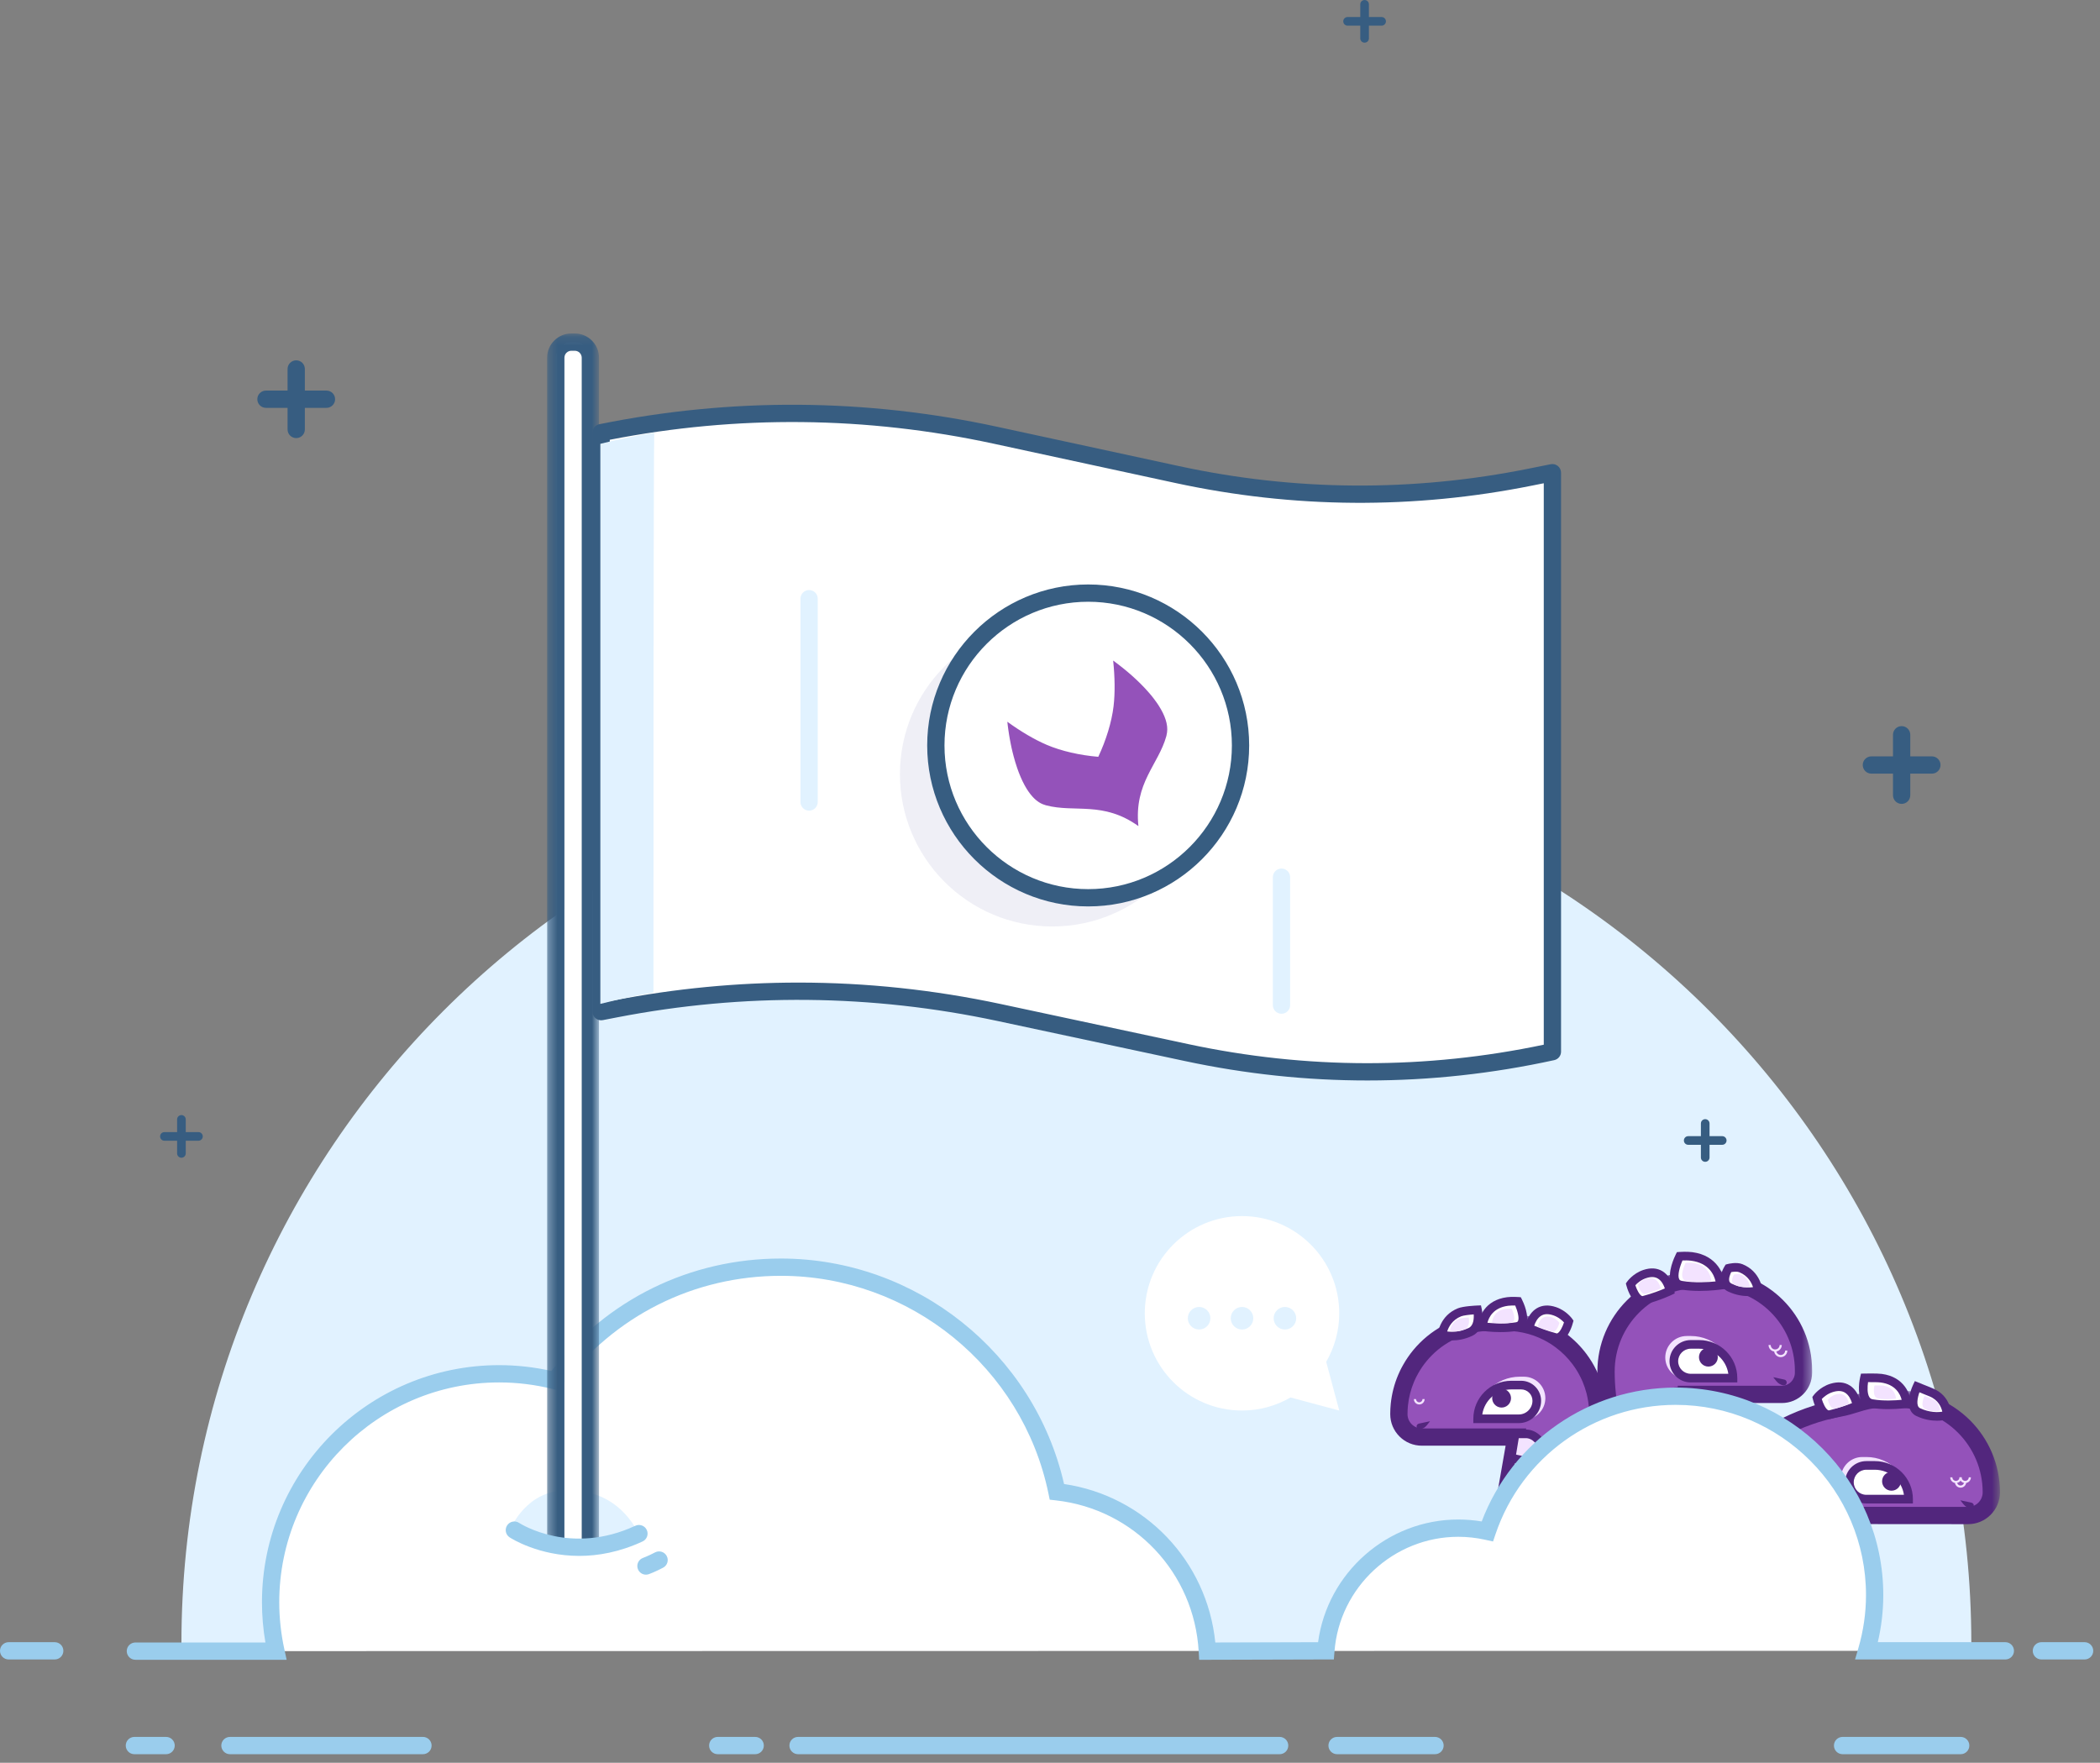 <?xml version="1.0" encoding="UTF-8"?>
<svg width="243px" height="204px" viewBox="0 0 243 204" version="1.1" xmlns="http://www.w3.org/2000/svg" xmlns:xlink="http://www.w3.org/1999/xlink">
    <rect x="0" y="0" width="243" height="204" fill="#808080" stroke="none"/>
    <!-- Generator: Sketch 47.1 (45422) - http://www.bohemiancoding.com/sketch -->
    <title>Locale</title>
    <desc>Created with Sketch.</desc>
    <defs>
        <path d="M53.484,33.092 C47.922,32.934 41.675,32.516 41.12,31.619 C38.566,33.565 14.134,39.329 14.178,36.179 C14.223,33.028 3.312,17.895 3.312,17.895 L0.057,5.319 L1.58,0.538 L53.484,0.538 L53.484,33.092 L53.484,33.092 Z" id="path-1"></path>
        <path d="M1.899,0.538 L0.057,6.319 L3.312,18.895 C3.312,18.895 14.223,34.028 14.178,37.179 C14.134,40.329 38.566,34.565 41.12,32.619 C41.71,33.571 48.716,33.984 54.505,34.118 L54.505,0.538 L1.899,0.538 L1.899,0.538 Z" id="path-3"></path>
        <path d="M39.424,16.654 C33.051,21.995 26.748,24.082 24.149,24.148 C19.898,24.255 4.992,24.027 4.12,22.619 C3.632,22.991 2.343,23.503 0.579,24.065 L0.579,0.446 L39.424,0.446 L39.424,16.654 L39.424,16.654 Z" id="path-5"></path>
        <path d="M0.582,25.373 C2.854,24.692 4.544,24.058 5.12,23.619 C5.992,25.027 20.898,25.255 25.149,25.148 C27.884,25.079 34.72,22.772 41.424,16.789 L41.424,0.445 L0.582,0.445 L0.582,25.373 L0.582,25.373 Z" id="path-7"></path>
        <path d="M11.537,12.139 C7.854,12.072 3.45,11.893 0.479,11.527 L0.479,0.621 L11.537,0.621 L11.537,12.139 L11.537,12.139 Z" id="path-9"></path>
        <path d="M13.545,12.155 C9.482,12.102 4.2,11.908 0.979,11.461 L0.979,0.121 L13.545,0.121 L13.545,12.155 L13.545,12.155 Z" id="path-11"></path>
        <path d="M24.687,38.122 C18.863,37.992 11.716,37.581 11.12,36.619 C10.072,37.418 5.339,38.859 0.125,40.064 L0.125,0.602 L24.687,0.602 L24.687,38.122 L24.687,38.122 Z" id="path-13"></path>
        <path d="M26.686,39.142 C20.715,39.038 12.75,38.637 12.12,37.619 C11.012,38.463 5.79,40.025 0.233,41.267 L0.233,0.602 L26.686,0.602 L26.686,39.142 L26.686,39.142 Z" id="path-15"></path>
        <path d="M34.285,25.054 C29.059,24.872 23.636,24.452 23.12,23.619 C21.243,25.049 7.554,28.54 0.442,29.042 L0.442,0.509 L34.285,0.509 L34.285,25.054 L34.285,25.054 Z" id="path-17"></path>
        <path d="M0.958,29.072 C7.911,28.704 22.2,25.082 24.12,23.619 C24.652,24.478 30.41,24.898 35.784,25.07 L35.784,0.008 L0.958,0.008 L0.958,29.072 L0.958,29.072 Z" id="path-19"></path>
        <path d="M4.315,139.137 C2.867,139.283 1.468,139.191 0.311,139.03 L0.311,0.112 L4.315,0.112 L4.315,139.137 L4.315,139.137 Z" id="path-21"></path>
        <path d="M0.31,139.864 C1.829,140.155 4.068,140.402 6.314,139.997 L6.314,0.112 L0.31,0.112 L0.31,139.864 L0.31,139.864 Z" id="path-23"></path>
    </defs>
    <g id="Page-1" stroke="none" stroke-width="1" fill="none" fill-rule="evenodd">
        <g id="Artboard" transform="translate(-6, -25)">
            <g id="Locale">
                <g id="Page-1" transform="translate(6, 24)">
                    <g id="Group-33" transform="translate(0, 87.476)">
                        <path d="M20.994,103.716 C20.994,46.523 67.358,0.158 124.552,0.158 C181.745,0.158 228.11,46.523 228.11,103.716 L20.994,103.716 Z" id="Fill-1" fill="#E1F2FF"></path>
                        <path d="M26.609,115.528 L48.942,115.528" id="Fill-3" fill="#FFFFFF"></path>
                        <path d="M48.942,116.528 L26.609,116.528 C26.056,116.528 25.609,116.081 25.609,115.528 C25.609,114.975 26.056,114.528 26.609,114.528 L48.942,114.528 C49.495,114.528 49.942,114.975 49.942,115.528 C49.942,116.081 49.495,116.528 48.942,116.528" id="Fill-5" fill="#9ACDED"></path>
                        <path d="M241.219,105.565 L236.219,105.565 C235.666,105.565 235.219,105.118 235.219,104.565 C235.219,104.012 235.666,103.565 236.219,103.565 L241.219,103.565 C241.772,103.565 242.219,104.012 242.219,104.565 C242.219,105.118 241.772,105.565 241.219,105.565" id="Fill-7" fill="#9ACDED"></path>
                        <path d="M1,104.565 L6.333,104.565" id="Fill-9" fill="#FFFFFF"></path>
                        <path d="M6.333,105.565 L1,105.565 C0.447,105.565 0,105.118 0,104.565 C0,104.012 0.447,103.565 1,103.565 L6.333,103.565 C6.886,103.565 7.333,104.012 7.333,104.565 C7.333,105.118 6.886,105.565 6.333,105.565" id="Fill-11" fill="#9ACDED"></path>
                        <path d="M92.347,115.528 L148.074,115.528" id="Fill-13" fill="#FFFFFF"></path>
                        <path d="M148.073,116.528 L92.346,116.528 C91.794,116.528 91.346,116.081 91.346,115.528 C91.346,114.975 91.794,114.528 92.346,114.528 L148.073,114.528 C148.626,114.528 149.073,114.975 149.073,115.528 C149.073,116.081 148.626,116.528 148.073,116.528" id="Fill-15" fill="#9ACDED"></path>
                        <path d="M154.719,115.528 L166.052,115.528" id="Fill-17" fill="#FFFFFF"></path>
                        <path d="M166.052,116.528 L154.719,116.528 C154.166,116.528 153.719,116.081 153.719,115.528 C153.719,114.975 154.166,114.528 154.719,114.528 L166.052,114.528 C166.605,114.528 167.052,114.975 167.052,115.528 C167.052,116.081 166.605,116.528 166.052,116.528" id="Fill-19" fill="#9ACDED"></path>
                        <path d="M87.386,115.528 L83.052,115.528" id="Fill-21" fill="#FFFFFF"></path>
                        <path d="M87.386,116.528 L83.052,116.528 C82.499,116.528 82.052,116.081 82.052,115.528 C82.052,114.975 82.499,114.528 83.052,114.528 L87.386,114.528 C87.939,114.528 88.386,114.975 88.386,115.528 C88.386,116.081 87.939,116.528 87.386,116.528" id="Fill-23" fill="#9ACDED"></path>
                        <path d="M15.552,115.528 L19.219,115.528" id="Fill-25" fill="#FFFFFF"></path>
                        <path d="M19.219,116.528 L15.552,116.528 C14.999,116.528 14.552,116.081 14.552,115.528 C14.552,114.975 14.999,114.528 15.552,114.528 L19.219,114.528 C19.772,114.528 20.219,114.975 20.219,115.528 C20.219,116.081 19.772,116.528 19.219,116.528" id="Fill-27" fill="#9ACDED"></path>
                        <path d="M213.213,115.528 L226.88,115.528" id="Fill-29" fill="#FFFFFF"></path>
                        <path d="M226.88,116.528 L213.213,116.528 C212.66,116.528 212.213,116.081 212.213,115.528 C212.213,114.975 212.66,114.528 213.213,114.528 L226.88,114.528 C227.433,114.528 227.88,114.975 227.88,115.528 C227.88,116.081 227.433,116.528 226.88,116.528" id="Fill-31" fill="#9ACDED"></path>
                    </g>
                    <g id="Group-232" transform="translate(154, 145.476)">
                        <g id="Group-36" transform="translate(0, 8)">
                            <mask id="mask-2" fill="white">
                                <use xlink:href="#path-1"></use>
                            </mask>
                            <g id="Clip-35"></g>
                            <path d="M49.495,46.945 C45.115,46.855 41.011,43.84 32.074,43.427 C31.945,42.843 31.788,42.316 31.589,41.883 C29.972,38.382 27.689,28.29 29.155,21.661 L30.315,16.416 C30.695,14.694 30.888,12.937 30.888,11.174 C30.888,10.44 30.813,9.723 30.671,9.031 C30.636,8.858 30.597,8.686 30.553,8.516 C30.422,8.007 30.254,7.511 30.052,7.034 C29.984,6.876 29.913,6.718 29.839,6.563 C29.689,6.253 29.525,5.952 29.348,5.659 C29.17,5.367 28.978,5.084 28.774,4.81 C28.162,3.991 27.433,3.263 26.615,2.651 C26.342,2.447 26.058,2.256 25.766,2.078 C24.158,1.1 22.27,0.538 20.251,0.538 L18.507,0.538 C15.569,0.538 12.91,1.728 10.985,3.653 C10.745,3.894 10.516,4.146 10.299,4.409 C9.905,4.886 9.555,5.4 9.247,5.942 C9.132,6.145 9.02,6.351 8.919,6.563 C8.845,6.718 8.773,6.876 8.706,7.034 C8.504,7.511 8.336,8.007 8.205,8.516 C8.074,9.026 7.979,9.55 7.925,10.087 C7.889,10.445 7.87,10.807 7.87,11.174 C7.87,11.907 8.167,12.57 8.646,13.049 C9.127,13.529 9.789,13.826 10.521,13.826 L21.412,13.826 L19.764,23.278 C17.829,32.988 18.41,39.482 19.909,43.81 C20.243,44.776 22.145,48.196 22.145,48.196 C16.699,56.789 8.349,60.545 -0.58,61.634 C-8.171,62.561 -24.559,55.639 -16.109,47.632 C-7.66,39.624 -17.87,44.602 -19.373,45.616 C-20.876,46.63 -29.566,54.138 -20.135,65.155 C-16.147,69.813 -11.629,74.049 -0.76,77.296 C0.983,77.816 10.495,78.507 15.615,79.977 C30.861,84.353 43.256,79.595 50.201,69.531 C57.118,59.508 51.224,46.98 49.495,46.945" id="Fill-34" fill="#9452BA" mask="url(#mask-2)"></path>
                        </g>
                        <g id="Group-39" transform="translate(0, 7)">
                            <mask id="mask-4" fill="white">
                                <use xlink:href="#path-3"></use>
                            </mask>
                            <g id="Clip-38"></g>
                            <path d="M-14.372,45.37 C-15.779,45.831 -18.023,46.911 -18.814,47.445 C-19.902,48.178 -22.841,50.948 -23.377,54.902 C-23.837,58.298 -22.492,61.865 -19.375,65.505 C-15.625,69.885 -11.358,74.086 -0.474,77.338 C0.103,77.509 1.99,77.746 3.989,77.997 C7.632,78.453 12.624,79.079 15.891,80.016 C29.97,84.056 42.179,80.394 49.377,69.963 C53.314,64.258 52.665,58.021 51.926,54.81 C51.142,51.397 49.811,49.317 49.33,48.941 C47.388,48.876 45.537,48.298 43.401,47.633 C40.574,46.754 37.055,45.658 32.028,45.426 L31.262,45.391 L31.097,44.643 C30.975,44.089 30.835,43.637 30.68,43.301 C29.002,39.667 26.663,29.299 28.178,22.445 L29.338,17.2 C29.703,15.549 29.887,13.859 29.887,12.174 C29.887,11.518 29.821,10.865 29.691,10.233 C29.659,10.075 29.624,9.92 29.585,9.766 C29.466,9.309 29.314,8.858 29.13,8.423 C29.07,8.281 29.004,8.136 28.936,7.995 C28.802,7.715 28.653,7.443 28.493,7.177 C28.332,6.914 28.158,6.657 27.972,6.409 C27.419,5.668 26.76,5.008 26.016,4.452 C25.768,4.267 25.511,4.093 25.247,3.932 C23.746,3.02 22.018,2.538 20.251,2.538 L18.506,2.538 C15.932,2.538 13.512,3.54 11.692,5.36 C11.475,5.578 11.266,5.806 11.07,6.046 C10.719,6.47 10.399,6.938 10.117,7.435 C10.012,7.619 9.912,7.804 9.82,7.996 C9.752,8.136 9.687,8.281 9.626,8.425 C9.443,8.858 9.291,9.309 9.173,9.765 C9.053,10.232 8.968,10.711 8.919,11.188 C8.886,11.512 8.87,11.841 8.87,12.174 C8.87,12.616 9.042,13.031 9.353,13.342 C9.666,13.654 10.081,13.826 10.521,13.826 L22.601,13.826 L20.749,24.45 C19.091,32.768 19.128,39.501 20.854,44.483 C21.076,45.127 22.3,47.417 23.019,48.71 L23.308,49.229 L22.99,49.731 C17.961,57.667 10.071,62.341 -0.459,63.627 C-5.947,64.298 -16.379,60.981 -18.897,55.633 C-19.749,53.824 -20.077,51.013 -16.797,47.906 C-15.53,46.704 -14.796,45.898 -14.372,45.37 L-14.372,45.37 Z M26.51,83.582 C22.932,83.582 19.184,83.042 15.338,81.938 C12.221,81.044 7.319,80.429 3.74,79.981 C1.388,79.686 -0.31,79.473 -1.046,79.254 C-12.442,75.849 -17.1,71.237 -20.895,66.805 C-24.397,62.714 -25.9,58.619 -25.359,54.633 C-24.748,50.118 -21.542,46.873 -19.933,45.787 C-19.871,45.746 -13.579,41.839 -12.09,43.694 C-11.237,44.758 -12.078,46.187 -15.422,49.357 C-17.385,51.218 -17.93,52.992 -17.087,54.782 C-15.13,58.939 -5.903,62.272 -0.702,61.642 C8.982,60.46 16.274,56.259 20.98,49.155 C20.415,48.122 19.245,45.948 18.963,45.137 C17.121,39.815 17.059,32.731 18.783,24.083 L20.222,15.826 L10.521,15.826 C9.546,15.826 8.63,15.446 7.94,14.757 C7.25,14.067 6.87,13.15 6.87,12.174 C6.87,11.773 6.89,11.378 6.929,10.986 C6.988,10.409 7.091,9.831 7.236,9.267 C7.377,8.715 7.562,8.17 7.785,7.644 C7.859,7.47 7.936,7.3 8.016,7.131 C8.128,6.898 8.251,6.672 8.377,6.449 C8.716,5.85 9.103,5.287 9.527,4.773 C9.764,4.486 10.014,4.211 10.276,3.947 C12.475,1.748 15.398,0.538 18.506,0.538 L20.251,0.538 C22.384,0.538 24.471,1.121 26.286,2.223 C26.605,2.418 26.915,2.627 27.213,2.849 C28.112,3.522 28.906,4.317 29.575,5.212 C29.798,5.51 30.007,5.82 30.202,6.139 C30.397,6.461 30.576,6.79 30.74,7.13 C30.821,7.3 30.898,7.47 30.971,7.642 C31.195,8.17 31.379,8.715 31.521,9.267 C31.569,9.453 31.612,9.641 31.65,9.832 C31.807,10.594 31.887,11.383 31.887,12.174 C31.887,14.004 31.687,15.839 31.292,17.631 L30.131,22.877 C28.732,29.206 30.96,39.136 32.497,42.465 C32.631,42.758 32.752,43.09 32.863,43.469 C37.751,43.78 41.199,44.853 43.996,45.724 C46.124,46.386 47.804,46.91 49.515,46.945 C49.842,46.952 50.839,46.972 52.211,49.649 C54.365,53.856 56.539,63.108 51.024,71.099 C45.404,79.243 36.647,83.582 26.51,83.582 L26.51,83.582 Z" id="Fill-37" fill="#52267D" mask="url(#mask-4)"></path>
                        </g>
                        <g id="Group-42" transform="translate(37, 17)">
                            <mask id="mask-6" fill="white">
                                <use xlink:href="#path-5"></use>
                            </mask>
                            <g id="Clip-41"></g>
                            <path d="M3.036,23.475 C2.686,12.215 11.623,3.366 21.779,1.496 C23.888,1.108 24.574,0.446 26.881,0.446 L28.647,0.446 C34.599,0.446 39.424,5.271 39.424,11.222 C39.424,12.705 38.221,13.909 36.737,13.909 C36.737,13.909 18.618,13.904 18.533,13.895 C18.532,13.896 17.057,13.897 17.056,13.897 C17.058,13.899 18.535,13.9 18.537,13.902 C14.53,15.602 12.036,20.723 11.597,23.475 C10.971,27.393 11.429,30.625 12.765,33.24 C13.656,34.981 13.757,37.079 13.62,38.777 C13.62,38.777 13.577,38.792 13.516,38.813 C13.454,39.721 13.307,40.754 13.036,41.933 C11.33,40.744 8.677,38.954 8.191,38.699 C7.144,38.146 4.781,36.888 3.723,36.282 C-3.035,32.407 3.234,29.879 3.036,23.475" id="Fill-40" fill="#9452BA" mask="url(#mask-6)"></path>
                        </g>
                        <g id="Group-45" transform="translate(36, 16)">
                            <mask id="mask-8" fill="white">
                                <use xlink:href="#path-7"></use>
                            </mask>
                            <g id="Clip-44"></g>
                            <path d="M27.881,2.445 C26.607,2.445 25.915,2.663 25.038,2.938 C24.47,3.117 23.824,3.319 22.96,3.478 C14.007,5.127 4.682,13.035 5.036,24.443 C5.117,27.083 4.2,29.113 3.464,30.744 C2.281,33.363 1.792,34.447 5.221,36.414 C6.219,36.985 8.48,38.191 9.658,38.813 C10.11,39.052 11.882,40.239 13.347,41.242 C13.429,40.724 13.486,40.223 13.519,39.744 L13.565,39.079 L13.661,39.047 C13.707,37.722 13.576,36.065 12.875,34.694 C11.397,31.803 10.971,28.312 11.61,24.316 C12.011,21.803 13.899,17.744 16.911,15.335 L14.756,13.898 L18.056,13.896 C18.063,13.896 18.686,13.896 19.118,13.895 L19.163,13.85 L19.636,13.899 C19.921,13.901 31.609,13.906 37.737,13.908 C38.667,13.908 39.424,13.151 39.424,12.221 C39.424,6.831 35.038,2.445 29.648,2.445 L27.881,2.445 Z M14.68,44.6 L13.464,43.753 C11.544,42.414 9.109,40.785 8.725,40.583 C8.397,40.409 5.484,38.87 4.227,38.148 C-0.778,35.279 0.451,32.555 1.642,29.921 C2.327,28.403 3.104,26.682 3.036,24.506 C2.648,11.981 12.825,3.311 22.599,1.511 C23.342,1.375 23.9,1.199 24.439,1.03 C25.396,0.729 26.3,0.445 27.881,0.445 L29.648,0.445 C36.141,0.445 41.424,5.728 41.424,12.221 C41.424,14.255 39.771,15.908 37.737,15.908 C24.097,15.904 20.659,15.899 19.763,15.894 C16.12,17.554 13.944,22.378 13.584,24.632 C13.015,28.199 13.375,31.278 14.656,33.784 C15.487,35.409 15.811,37.452 15.617,39.856 L15.566,40.496 L15.457,40.536 C15.368,41.37 15.219,42.249 15.011,43.156 L14.68,44.6 Z" id="Fill-43" fill="#52267D" mask="url(#mask-8)"></path>
                        </g>
                        <g id="Group-48" transform="translate(44, 29)">
                            <mask id="mask-10" fill="white">
                                <use xlink:href="#path-9"></use>
                            </mask>
                            <g id="Clip-47"></g>
                            <path d="M1.807,24.484 C1.896,22.746 2.161,21.853 1.966,21.145 C0.844,17.072 0.479,15.786 0.479,11.474 C0.479,7.189 2.961,2.954 6.626,0.701 C6.828,0.577 9.466,0.391 11.537,1.901 C7.531,3.601 5.036,8.722 4.597,11.474 C3.971,15.392 4.43,18.625 5.766,21.239 C6.657,22.98 6.758,25.078 6.62,26.776 C6.62,26.776 1.704,28.622 1.807,24.484" id="Fill-46" fill="#F3E3FF" mask="url(#mask-10)"></path>
                        </g>
                        <g id="Group-51" transform="translate(43, 29)">
                            <mask id="mask-12" fill="white">
                                <use xlink:href="#path-11"></use>
                            </mask>
                            <g id="Clip-50"></g>
                            <path d="M3.307,24.504 C3.286,25.377 3.515,25.991 3.988,26.327 C4.823,26.924 6.346,26.647 7.145,26.407 C7.23,24.975 7.133,23.056 6.321,21.467 C4.892,18.671 4.483,15.282 5.103,11.396 C5.546,8.624 7.855,3.906 11.507,1.853 C9.816,0.983 8.025,1.101 7.813,1.163 C4.298,3.334 1.979,7.396 1.979,11.475 C1.979,15.68 2.313,16.891 3.417,20.902 L3.449,21.013 C3.595,21.544 3.533,22.108 3.447,22.888 C3.398,23.331 3.34,23.858 3.307,24.504 M5.389,27.685 C4.702,27.685 3.984,27.552 3.409,27.144 C2.648,26.602 2.277,25.703 2.307,24.472 L2.308,24.459 C2.342,23.787 2.402,23.239 2.453,22.778 C2.53,22.084 2.579,21.625 2.484,21.278 L2.453,21.168 C1.351,17.163 0.979,15.815 0.979,11.475 C0.979,7.056 3.486,2.66 7.365,0.275 C7.805,0.005 10.663,-0.082 12.832,1.497 L13.545,2.017 L12.733,2.361 C9.112,3.899 6.548,8.688 6.091,11.554 C5.504,15.227 5.881,18.408 7.211,21.012 C8.195,22.935 8.247,25.23 8.119,26.817 L8.093,27.133 L7.796,27.244 C7.724,27.272 6.603,27.685 5.389,27.685" id="Fill-49" fill="#52267D" mask="url(#mask-12)"></path>
                        </g>
                        <path d="M71.303,19.276 C71.303,19.276 71.307,17.394 69.437,16.646 C68.866,16.418 67.824,15.994 67.824,15.994 C67.824,15.994 66.71,18.349 67.972,18.943 C69.788,19.798 71.303,19.276 71.303,19.276" id="Fill-52" fill="#FFFFFF"></path>
                        <path d="M68.103,16.646 C67.888,17.27 67.671,18.25 68.184,18.491 C69.281,19.006 70.243,18.97 70.752,18.89 C70.645,18.389 70.309,17.535 69.251,17.11 L68.103,16.646 Z M70.129,19.934 C69.483,19.934 68.653,19.817 67.758,19.395 C67.392,19.224 67.126,18.927 66.987,18.54 C66.602,17.465 67.291,15.95 67.373,15.78 L67.575,15.352 L69.623,16.183 C71.782,17.046 71.802,19.186 71.802,19.277 L71.802,19.633 L71.466,19.75 C71.427,19.762 70.912,19.934 70.129,19.934 L70.129,19.934 Z" id="Fill-54" fill="#52267D"></path>
                        <path d="M66.621,17.953 C66.621,17.953 66.567,15.389 63.683,15.015 C63.144,14.945 61.741,14.978 61.741,14.978 C61.741,14.978 61.093,17.692 62.614,17.953 C64.484,18.273 66.621,17.953 66.621,17.953" id="Fill-56" fill="#FFFFFF"></path>
                        <path d="M62.159,15.472 C62.085,15.995 62.046,16.801 62.32,17.216 C62.412,17.356 62.529,17.432 62.698,17.46 C63.945,17.674 65.33,17.588 66.05,17.517 C65.888,16.87 65.356,15.736 63.618,15.511 C63.313,15.472 62.641,15.468 62.159,15.472 M64.49,18.596 C63.871,18.596 63.187,18.559 62.53,18.447 C62.09,18.37 61.728,18.136 61.485,17.766 C60.826,16.768 61.209,15.055 61.255,14.863 L61.345,14.488 L61.729,14.479 C61.788,14.477 63.178,14.445 63.746,14.519 C66.366,14.859 67.099,16.908 67.121,17.943 L67.13,18.383 L66.695,18.448 C66.636,18.456 65.683,18.596 64.49,18.596" id="Fill-58" fill="#52267D"></path>
                        <path d="M60.885,18.198 C60.885,18.198 60.505,15.354 57.95,16.136 C56.859,16.469 56.253,17.3 56.253,17.3 C56.253,17.3 56.761,19.465 57.778,19.221 C59.552,18.797 60.885,18.198 60.885,18.198" id="Fill-60" fill="#FFFFFF"></path>
                        <path d="M56.805,17.426 C56.954,17.916 57.229,18.53 57.515,18.705 C57.578,18.742 57.617,18.743 57.661,18.736 C58.822,18.458 59.796,18.101 60.303,17.899 C60.195,17.533 59.963,16.989 59.511,16.7 C59.142,16.465 58.679,16.437 58.097,16.615 C57.468,16.807 57.022,17.2 56.805,17.426 M57.62,19.74 C57.403,19.74 57.189,19.679 56.99,19.556 C56.17,19.05 55.805,17.58 55.767,17.414 L55.714,17.191 L55.849,17.005 C55.878,16.966 56.568,16.036 57.805,15.658 C58.675,15.394 59.432,15.463 60.054,15.861 C61.16,16.571 61.372,18.069 61.38,18.132 L61.43,18.502 L61.09,18.655 C61.034,18.68 59.694,19.278 57.894,19.708 C57.803,19.73 57.711,19.74 57.62,19.74" id="Fill-62" fill="#52267D"></path>
                        <path d="M53.466,32.004 C53.466,32.004 47.511,28.767 48.644,23.318 C47.853,23.97 45.738,25.956 44.972,26.973 C44.972,28.039 44.777,32.275 50.625,35.111 C51.654,34.045 52.52,32.714 53.466,32.004" id="Fill-64" fill="#FFFFFF"></path>
                        <path d="M45.471,27.145 C45.467,28.413 45.543,31.939 50.515,34.498 C50.814,34.166 51.104,33.816 51.386,33.474 C51.806,32.965 52.208,32.477 52.629,32.069 C51.242,31.131 47.933,28.482 48.002,24.553 C47.12,25.369 46.024,26.456 45.471,27.145 L45.471,27.145 Z M50.734,35.719 L50.408,35.562 C46.45,33.642 44.453,30.787 44.472,27.07 L44.472,26.904 L44.573,26.672 C45.361,25.627 47.481,23.628 48.326,22.933 L49.422,22.029 L49.133,23.419 C48.088,28.447 53.649,31.535 53.705,31.564 L54.389,31.936 L53.766,32.404 C53.238,32.8 52.713,33.437 52.158,34.111 C51.785,34.56 51.401,35.028 50.986,35.459 L50.734,35.719 Z" id="Fill-66" fill="#52267D"></path>
                        <path d="M70.491,18.759 C70.491,18.759 70.493,17.784 69.525,17.398 C69.23,17.28 68.691,17.06 68.691,17.06 C68.691,17.06 68.114,18.28 68.767,18.586 C69.708,19.029 70.491,18.759 70.491,18.759" id="Fill-68" fill="#F3E3FF"></path>
                        <path d="M65.39,17.373 C65.39,17.373 65.363,16.065 63.892,15.875 C63.618,15.839 62.902,15.856 62.902,15.856 C62.902,15.856 62.572,17.24 63.347,17.373 C64.3,17.536 65.39,17.373 65.39,17.373" id="Fill-70" fill="#F3E3FF"></path>
                        <path d="M59.966,17.994 C59.966,17.994 59.765,16.484 58.409,16.899 C57.83,17.077 57.508,17.516 57.508,17.516 C57.508,17.516 57.778,18.666 58.318,18.537 C59.259,18.311 59.966,17.994 59.966,17.994" id="Fill-72" fill="#F3E3FF"></path>
                        <path d="M61.497,29.104 L66.943,29.104 C66.943,26.361 64.72,24.137 61.976,24.137 L61.497,24.137 C60.126,24.137 59.015,25.25 59.015,26.622 C59.015,27.992 60.126,29.104 61.497,29.104" id="Fill-74" fill="#F3E3FF"></path>
                        <path d="M61.956,29.011 L66.85,29.011 C66.85,26.856 65.102,25.11 62.947,25.11 L61.956,25.11 C60.879,25.11 60.005,25.983 60.005,27.06 C60.005,28.138 60.879,29.011 61.956,29.011" id="Fill-76" fill="#FFFFFF"></path>
                        <path d="M61.956,25.609 C61.156,25.609 60.505,26.259 60.505,27.059 C60.505,27.859 61.156,28.51 61.956,28.51 L66.312,28.51 C66.07,26.871 64.653,25.609 62.947,25.609 L61.956,25.609 Z M67.35,29.51 L61.956,29.51 C60.604,29.51 59.505,28.411 59.505,27.059 C59.505,25.709 60.604,24.609 61.956,24.609 L62.947,24.609 C65.375,24.609 67.35,26.584 67.35,29.01 L67.35,29.51 Z" id="Fill-78" fill="#52267D"></path>
                        <path d="M65.963,26.945 C65.963,27.547 65.476,28.035 64.873,28.035 C64.272,28.035 63.784,27.547 63.784,26.945 C63.784,26.342 64.272,25.855 64.873,25.855 C65.476,25.855 65.963,26.342 65.963,26.945" id="Fill-80" fill="#52267D"></path>
                        <path d="M73.986,30.09 L73.986,30.09 C73.676,30.024 73.399,29.852 73.203,29.604 L72.838,29.144 L73.651,29.319 L74.13,29.421 C74.314,29.461 74.431,29.643 74.392,29.827 C74.352,30.012 74.171,30.129 73.986,30.09" id="Fill-82" fill="#52267D"></path>
                        <path d="M52.46,32.111 C52.46,32.111 47.872,29.641 47.942,24.665 C45.971,26.101 45.437,27.029 45.437,27.029 C45.437,27.029 45.78,29.398 46.884,30.593 C48.578,32.428 50.343,32.994 52.46,32.111" id="Fill-84" fill="#EAF3FB"></path>
                        <path d="M48.116,31.237 C48.116,31.237 49.926,33.078 51.69,33.961" id="Fill-86" fill="#FFFFFF"></path>
                        <path d="M51.467,34.408 C49.649,33.498 47.836,31.665 47.76,31.588 L48.473,30.887 C48.49,30.904 50.247,32.679 51.914,33.513 L51.467,34.408 Z" id="Fill-88" fill="#52267D"></path>
                        <g id="Group-92" transform="translate(30, 3)">
                            <mask id="mask-14" fill="white">
                                <use xlink:href="#path-13"></use>
                            </mask>
                            <g id="Clip-91"></g>
                            <path d="M0.125,47.586 L1.147,45.568 C4.965,36.188 5.553,30.679 3.573,21.725 L2.413,16.48 C2.033,14.758 1.841,13.001 1.841,11.238 C1.841,5.363 6.604,0.602 12.478,0.602 L14.195,0.602 C19.989,0.602 24.687,5.299 24.687,11.093 L24.687,11.394 C24.687,12.773 23.568,13.89 22.19,13.89 L11.316,13.89 L12.965,23.342 C18.012,48.673 17.506,58.942 7.574,56.832" id="Fill-90" fill="#9452BA" mask="url(#mask-14)"></path>
                        </g>
                        <g id="Group-95" transform="translate(29, 2)">
                            <mask id="mask-16" fill="white">
                                <use xlink:href="#path-15"></use>
                            </mask>
                            <g id="Clip-94"></g>
                            <path d="M10.909,59.102 C10.129,59.102 9.282,59.005 8.366,58.81 L8.782,56.853 C11.197,57.37 12.913,57.078 14.034,55.971 C17.872,52.181 15.657,37.955 12.984,24.538 L11.127,13.889 L23.19,13.889 C24.015,13.889 24.686,13.219 24.686,12.393 L24.686,12.092 C24.686,6.859 20.429,2.602 15.195,2.602 L13.477,2.602 C8.164,2.602 3.841,6.925 3.841,12.239 C3.841,13.922 4.025,15.614 4.389,17.264 L5.55,22.509 C7.564,31.622 6.986,37.331 3.073,46.946 L2.016,49.038 L0.233,48.133 L1.256,46.117 C4.999,36.908 5.532,31.694 3.597,22.941 L2.436,17.695 C2.041,15.903 1.841,14.068 1.841,12.239 C1.841,5.822 7.06,0.602 13.477,0.602 L15.195,0.602 C21.531,0.602 26.686,5.756 26.686,12.092 L26.686,12.393 C26.686,14.322 25.118,15.889 23.19,15.889 L13.506,15.889 L14.95,24.169 C18.987,44.432 19.126,53.754 15.439,57.395 C14.282,58.536 12.788,59.102 10.909,59.102" id="Fill-93" fill="#52267D" mask="url(#mask-16)"></path>
                        </g>
                        <path d="M49.444,4.86 C49.444,4.86 49.269,3.016 47.437,2.284 C46.878,2.06 46.003,2.297 46.003,2.297 C46.003,2.297 44.945,3.952 46.181,4.534 C47.961,5.372 49.444,4.86 49.444,4.86" id="Fill-96" fill="#FFFFFF"></path>
                        <path d="M46.329,2.737 C46.192,3.009 46.015,3.466 46.105,3.778 C46.132,3.869 46.188,3.985 46.394,4.082 C47.426,4.566 48.335,4.552 48.849,4.479 C48.687,3.975 48.276,3.158 47.252,2.748 C47.013,2.653 46.608,2.689 46.329,2.737 M48.295,5.514 C47.66,5.514 46.847,5.399 45.969,4.986 C45.549,4.789 45.264,4.466 45.144,4.054 C44.885,3.155 45.51,2.141 45.582,2.028 L45.685,1.866 L45.872,1.815 C45.978,1.786 46.928,1.542 47.623,1.82 C49.715,2.656 49.933,4.725 49.942,4.813 L49.979,5.205 L49.607,5.333 C49.57,5.345 49.063,5.514 48.295,5.514" id="Fill-98" fill="#52267D"></path>
                        <path d="M45.082,4.252 C45.082,4.252 45.021,1.348 41.755,0.925 C41.145,0.846 40.363,0.905 40.363,0.905 C40.363,0.905 38.822,3.957 40.545,4.252 C42.662,4.615 45.082,4.252 45.082,4.252" id="Fill-100" fill="#FFFFFF"></path>
                        <path d="M40.688,1.39 C40.371,2.11 40.086,3.12 40.304,3.554 C40.346,3.635 40.416,3.723 40.629,3.759 C42.09,4.012 43.724,3.898 44.517,3.817 C44.352,3.083 43.767,1.69 41.691,1.421 C41.358,1.377 40.955,1.379 40.688,1.39 M42.669,4.914 C41.971,4.914 41.202,4.872 40.459,4.745 C39.849,4.641 39.553,4.285 39.411,4.003 C38.842,2.873 39.806,0.902 39.917,0.68 L40.044,0.428 L40.325,0.407 C40.359,0.405 41.166,0.346 41.819,0.429 C44.74,0.807 45.557,3.088 45.583,4.242 L45.59,4.681 L45.157,4.746 C45.089,4.757 44.014,4.914 42.669,4.914" id="Fill-102" fill="#52267D"></path>
                        <path d="M39.237,4.913 C39.237,4.913 38.794,2.137 36.311,2.966 C35.251,3.32 34.677,4.147 34.677,4.147 C34.677,4.147 35.23,6.256 36.219,5.992 C37.946,5.532 39.237,4.913 39.237,4.913" id="Fill-104" fill="#FFFFFF"></path>
                        <path d="M35.233,4.26 C35.391,4.735 35.673,5.321 35.955,5.485 C36.02,5.523 36.058,5.52 36.09,5.509 C37.212,5.21 38.153,4.839 38.647,4.628 C38.531,4.276 38.292,3.755 37.848,3.489 C37.483,3.268 37.034,3.251 36.469,3.441 C35.865,3.643 35.44,4.033 35.233,4.26 M36.049,6.515 C35.844,6.515 35.642,6.459 35.452,6.349 C34.649,5.882 34.263,4.539 34.194,4.275 L34.135,4.052 L34.266,3.863 C34.294,3.823 34.948,2.895 36.153,2.491 C37.002,2.208 37.746,2.258 38.37,2.635 C39.475,3.305 39.72,4.773 39.731,4.834 L39.79,5.202 L39.453,5.364 C39.399,5.39 38.1,6.009 36.348,6.476 C36.249,6.502 36.149,6.515 36.049,6.515" id="Fill-106" fill="#52267D"></path>
                        <g id="Group-116" transform="translate(18, 16)">
                            <mask id="mask-18" fill="white">
                                <use xlink:href="#path-17"></use>
                            </mask>
                            <g id="Clip-115"></g>
                            <path d="M27.666,38.552 C29.443,31.33 26.237,17.523 25.647,14.124 L23.313,0.509 L22.29,0.509 C20.994,0.509 20.013,1.918 20.196,3.203 L21.889,15.013 C22.461,19.012 23.057,37.527 16.108,41.504 C14.626,42.353 12.216,41.796 11.309,41.363 C8.006,39.785 7.057,35.667 6.333,32.348 C4.835,25.479 6.002,20.086 6.333,14.701 L6.682,7.964 C6.744,6.746 5.775,5.453 4.559,5.453 L3.317,5.453 L1.081,19.07 C0.408,22.947 -1.322,36.391 6.6,42.695 C6.743,42.809 4.674,43.272 5.273,44.332 C7.656,48.544 14.562,49.21 15.861,51.014 C20.868,57.958 16.179,72.754 16.179,72.754 C16.179,72.754 21.736,70.536 25.178,67.451 C33.225,60.24 34.246,49.794 34.283,46.718 C34.328,43.039 33.361,40.757 32.172,39.396" id="Fill-114" fill="#F3E3FF" mask="url(#mask-18)"></path>
                        </g>
                        <g id="Group-119" transform="translate(17, 16)">
                            <mask id="mask-20" fill="white">
                                <use xlink:href="#path-19"></use>
                            </mask>
                            <g id="Clip-118"></g>
                            <path d="M16.383,73.609 L16.702,72.602 C16.748,72.457 21.257,57.965 16.456,51.305 C16.04,50.729 14.686,50.195 13.252,49.63 C10.64,48.6 7.389,47.319 5.838,44.578 C5.612,44.176 5.648,43.833 5.718,43.615 C5.873,43.134 6.319,42.821 6.721,42.607 C-0.69,36.019 0.905,22.919 1.589,18.983 L3.893,4.953 L5.559,4.953 C6.208,4.953 6.839,5.24 7.334,5.761 C7.905,6.362 8.222,7.195 8.181,7.989 L7.832,14.726 C7.756,15.971 7.636,17.213 7.514,18.471 C7.106,22.675 6.684,27.023 7.821,32.241 C8.482,35.267 9.385,39.412 12.525,40.911 C13.374,41.317 15.59,41.796 16.861,41.07 C23.364,37.346 23.06,19.734 22.394,15.084 L20.701,3.274 C20.583,2.449 20.853,1.564 21.422,0.908 C21.925,0.328 22.589,0.008 23.29,0.008 L24.736,0.008 L27.141,14.039 C27.219,14.493 27.345,15.134 27.499,15.921 C28.544,21.242 30.716,32.313 29.152,38.671 L28.181,38.432 C29.693,32.289 27.468,20.954 26.519,16.114 C26.362,15.318 26.235,14.669 26.155,14.21 L23.892,1.008 L23.29,1.008 C22.883,1.008 22.487,1.206 22.178,1.563 C21.801,1.997 21.615,2.598 21.692,3.132 L23.384,14.941 C23.867,18.324 24.813,37.67 17.357,41.937 C15.654,42.912 13.029,42.259 12.093,41.813 C8.512,40.103 7.548,35.682 6.845,32.454 C5.673,27.083 6.103,22.656 6.519,18.375 C6.639,17.128 6.759,15.899 6.834,14.671 L7.183,7.938 C7.209,7.421 6.989,6.85 6.61,6.45 C6.305,6.13 5.932,5.953 5.559,5.953 L4.742,5.953 L2.574,19.15 C1.898,23.05 0.284,36.234 7.911,42.302 L8.13,42.476 L8.104,42.768 C8.066,43.078 7.822,43.19 7.54,43.321 C7.323,43.421 6.745,43.687 6.67,43.922 C6.664,43.938 6.651,43.982 6.709,44.086 C8.085,46.518 11.154,47.728 13.619,48.7 C15.329,49.374 16.68,49.906 17.267,50.721 C21.643,56.791 18.933,68.344 17.957,71.875 C19.684,71.099 23.357,69.308 25.844,67.079 C34.386,59.423 34.768,47.99 34.783,46.712 C34.82,43.672 34.133,41.255 32.795,39.724 L33.549,39.066 C35.072,40.81 35.824,43.386 35.783,46.723 C35.757,48.882 35.188,60.048 26.512,67.823 C23.044,70.931 17.595,73.126 17.364,73.218 L16.383,73.609 Z" id="Fill-117" fill="#52267D" mask="url(#mask-20)"></path>
                        </g>
                        <path d="M41.843,19.829 C41.843,19.829 37.97,22.018 32.525,20.042 C32.899,21.731 33.659,25.126 33.659,25.126 C33.659,25.126 38.704,26.673 42.596,24.225 C42.197,21.983 41.843,19.829 41.843,19.829" id="Fill-129" fill="#FFFFFF"></path>
                        <path d="M34.081,24.721 C35.128,24.979 38.947,25.733 42.043,23.973 C41.801,22.603 41.582,21.306 41.457,20.56 C40.196,21.077 37.164,21.971 33.203,20.793 C33.515,22.193 33.923,24.017 34.081,24.721 M37.296,26.115 C35.219,26.115 33.631,25.641 33.513,25.605 L33.234,25.519 L33.171,25.236 C33.171,25.236 32.41,21.84 32.036,20.151 L31.84,19.262 L32.695,19.573 C37.837,21.438 41.56,19.413 41.598,19.394 L42.22,19.046 L42.336,19.748 C42.336,19.749 42.689,21.9 43.088,24.137 L43.147,24.469 L42.862,24.648 C41.04,25.794 39.003,26.115 37.296,26.115" id="Fill-131" fill="#52267D"></path>
                        <path d="M12.863,9.987 C12.863,9.987 13.04,8.13 14.885,7.391 C15.448,7.167 16.968,7.105 16.968,7.105 C16.968,7.105 17.396,9.073 16.151,9.659 C14.358,10.503 12.863,9.987 12.863,9.987" id="Fill-133" fill="#FFFFFF"></path>
                        <path d="M13.46,9.607 C13.976,9.68 14.895,9.698 15.939,9.207 C16.513,8.936 16.561,8.133 16.53,7.631 C15.989,7.672 15.339,7.749 15.071,7.855 C14.037,8.269 13.621,9.099 13.46,9.607 M14.022,10.643 C13.247,10.643 12.738,10.472 12.7,10.46 L12.328,10.332 L12.365,9.939 C12.374,9.851 12.596,7.769 14.7,6.927 C15.324,6.677 16.784,6.612 16.948,6.605 L17.368,6.588 L17.457,6.999 C17.479,7.095 17.951,9.364 16.364,10.111 C15.481,10.527 14.661,10.643 14.022,10.643" id="Fill-135" fill="#52267D"></path>
                        <path d="M17.546,9.039 C17.546,9.039 17.599,6.508 20.446,6.139 C20.978,6.07 21.659,6.122 21.659,6.122 C21.659,6.122 23.003,8.781 21.501,9.039 C19.655,9.355 17.546,9.039 17.546,9.039" id="Fill-137" fill="#FFFFFF"></path>
                        <path d="M18.117,8.602 C18.832,8.671 20.197,8.755 21.416,8.546 C21.596,8.515 21.633,8.441 21.653,8.402 C21.829,8.053 21.593,7.21 21.333,6.606 C21.104,6.601 20.782,6.599 20.51,6.635 C18.805,6.856 18.279,7.965 18.117,8.602 M19.649,9.681 C18.471,9.681 17.53,9.541 17.471,9.534 L17.037,9.469 L17.046,9.028 C17.067,8.004 17.792,5.979 20.382,5.643 C20.959,5.569 21.667,5.622 21.697,5.623 L21.978,5.644 L22.105,5.896 C22.266,6.215 23.046,7.859 22.547,8.851 C22.417,9.108 22.144,9.435 21.586,9.533 C20.935,9.643 20.261,9.681 19.649,9.681" id="Fill-139" fill="#52267D"></path>
                        <path d="M22.94,9.223 C22.94,9.223 23.386,6.426 25.887,7.262 C26.956,7.619 27.533,8.452 27.533,8.452 C27.533,8.452 26.977,10.577 25.98,10.311 C24.24,9.847 22.94,9.223 22.94,9.223" id="Fill-141" fill="#FFFFFF"></path>
                        <path d="M23.53,8.938 C24.026,9.149 24.975,9.525 26.109,9.828 C26.141,9.836 26.179,9.841 26.249,9.802 C26.533,9.636 26.818,9.043 26.977,8.563 C26.769,8.335 26.341,7.941 25.729,7.737 C25.16,7.545 24.705,7.562 24.338,7.785 C23.887,8.055 23.647,8.582 23.53,8.938 M26.151,10.834 C26.051,10.834 25.951,10.82 25.851,10.793 C24.086,10.323 22.779,9.7 22.723,9.674 L22.387,9.511 L22.446,9.143 C22.457,9.082 22.704,7.606 23.815,6.931 C24.443,6.551 25.194,6.503 26.046,6.787 C27.259,7.192 27.917,8.127 27.944,8.168 L28.075,8.357 L28.016,8.579 C27.947,8.845 27.559,10.197 26.753,10.666 C26.561,10.777 26.357,10.834 26.151,10.834" id="Fill-143" fill="#52267D"></path>
                        <path d="M48.484,4.394 C48.484,4.394 48.391,3.409 47.413,3.018 C47.114,2.898 46.646,3.026 46.646,3.026 C46.646,3.026 46.081,3.909 46.742,4.22 C47.692,4.667 48.484,4.394 48.484,4.394" id="Fill-145" fill="#F3E3FF"></path>
                        <path d="M44.007,3.764 C44.007,3.764 43.969,1.944 41.921,1.678 C41.539,1.628 41.048,1.666 41.048,1.666 C41.048,1.666 40.082,3.579 41.162,3.764 C42.489,3.992 44.007,3.764 44.007,3.764" id="Fill-147" fill="#F3E3FF"></path>
                        <path d="M38.159,4.634 C38.159,4.634 37.903,3.031 36.471,3.51 C35.858,3.715 35.527,4.193 35.527,4.193 C35.527,4.193 35.846,5.409 36.417,5.257 C37.414,4.991 38.159,4.634 38.159,4.634" id="Fill-149" fill="#F3E3FF"></path>
                        <path d="M13.78,9.513 C13.78,9.513 13.873,8.532 14.848,8.141 C15.146,8.022 15.95,7.99 15.95,7.99 C15.95,7.99 16.176,9.03 15.518,9.34 C14.57,9.785 13.78,9.513 13.78,9.513" id="Fill-151" fill="#F3E3FF"></path>
                        <path d="M18.651,8.593 C18.651,8.593 18.68,7.194 20.255,6.989 C20.548,6.951 20.925,6.981 20.925,6.981 C20.925,6.981 21.668,8.45 20.838,8.593 C19.817,8.768 18.651,8.593 18.651,8.593" id="Fill-153" fill="#F3E3FF"></path>
                        <path d="M23.936,9.032 C23.936,9.032 24.18,7.503 25.547,7.96 C26.133,8.155 26.448,8.611 26.448,8.611 C26.448,8.611 26.145,9.773 25.599,9.628 C24.646,9.374 23.936,9.032 23.936,9.032" id="Fill-155" fill="#F3E3FF"></path>
                        <path d="M30.269,24.625 C30.269,24.625 25.473,25.373 20.912,24.254 C20.466,26.732 20.181,28.604 20.181,28.604 C20.181,28.604 23.345,30.752 29.19,29.506 C29.879,26.322 30.269,24.625 30.269,24.625" id="Fill-157" fill="#FFFFFF"></path>
                        <path d="M20.727,28.341 C21.564,28.777 24.343,29.945 28.77,29.081 C29.166,27.25 29.457,25.945 29.623,25.21 C28.168,25.367 24.748,25.6 21.311,24.86 C21.026,26.467 20.82,27.757 20.727,28.341 M25.645,30.397 C21.985,30.397 20.005,29.089 19.899,29.018 L19.639,28.84 L19.686,28.528 C19.686,28.528 19.973,26.652 20.419,24.165 L20.512,23.642 L21.03,23.769 C25.439,24.851 30.146,24.139 30.192,24.131 L30.921,24.018 L30.756,24.737 C30.756,24.738 30.366,26.434 29.677,29.612 L29.61,29.928 L29.294,29.995 C27.936,30.284 26.718,30.397 25.645,30.397" id="Fill-159" fill="#52267D"></path>
                        <path d="M22.336,19.808 L16.891,19.808 C16.891,17.065 19.114,14.842 21.857,14.842 L22.336,14.842 C23.707,14.842 24.819,15.954 24.819,17.325 C24.819,18.697 23.707,19.808 22.336,19.808" id="Fill-161" fill="#F3E3FF"></path>
                        <path d="M21.739,19.714 L16.984,19.714 C16.984,17.56 18.73,15.813 20.885,15.813 L22.014,15.813 C23.016,15.813 23.828,16.624 23.828,17.626 C23.828,18.779 22.892,19.714 21.739,19.714" id="Fill-163" fill="#FFFFFF"></path>
                        <path d="M17.521,19.214 L21.739,19.214 C22.616,19.214 23.328,18.502 23.328,17.626 C23.328,16.901 22.739,16.313 22.015,16.313 L20.886,16.313 C19.18,16.313 17.764,17.574 17.521,19.214 M21.739,20.214 L16.485,20.214 L16.485,19.714 C16.485,17.287 18.459,15.313 20.886,15.313 L22.015,15.313 C23.291,15.313 24.328,16.351 24.328,17.626 C24.328,19.053 23.168,20.214 21.739,20.214" id="Fill-165" fill="#52267D"></path>
                        <path d="M20.737,17.801 C21,17.26 20.774,16.608 20.233,16.345 C19.692,16.081 19.04,16.307 18.777,16.848 C18.513,17.39 18.739,18.041 19.28,18.305 C19.822,18.568 20.473,18.342 20.737,17.801" id="Fill-167" fill="#52267D"></path>
                        <path d="M41.179,15.1 L46.624,15.1 C46.624,12.357 44.401,10.133 41.658,10.133 L41.179,10.133 C39.808,10.133 38.696,11.246 38.696,12.617 C38.696,13.988 39.808,15.1 41.179,15.1" id="Fill-169" fill="#F3E3FF"></path>
                        <path d="M41.638,15.006 L46.531,15.006 C46.531,12.852 44.784,11.105 42.629,11.105 L41.637,11.105 C40.56,11.105 39.687,11.978 39.687,13.055 C39.687,14.133 40.56,15.006 41.638,15.006" id="Fill-171" fill="#FFFFFF"></path>
                        <path d="M41.637,11.604 C40.837,11.604 40.187,12.255 40.187,13.055 C40.187,13.854 40.838,14.505 41.638,14.505 L45.993,14.505 C45.751,12.867 44.335,11.604 42.629,11.604 L41.637,11.604 Z M47.031,15.505 L41.638,15.505 C40.286,15.505 39.187,14.406 39.187,13.055 C39.187,11.704 40.286,10.604 41.637,10.604 L42.629,10.604 C45.056,10.604 47.031,12.579 47.031,15.005 L47.031,15.505 Z" id="Fill-173" fill="#52267D"></path>
                        <path d="M44.775,12.581 C44.775,13.183 44.287,13.671 43.685,13.671 C43.083,13.671 42.595,13.183 42.595,12.581 C42.595,11.979 43.083,11.491 43.685,11.491 C44.287,11.491 44.775,11.979 44.775,12.581" id="Fill-175" fill="#52267D"></path>
                        <path d="M10.33,20.94 L10.33,20.94 C10.64,20.874 10.917,20.702 11.113,20.454 L11.478,19.995 L10.666,20.169 L10.186,20.272 C10.002,20.311 9.885,20.493 9.924,20.677 C9.964,20.862 10.145,20.98 10.33,20.94" id="Fill-177" fill="#52267D"></path>
                        <path d="M52.336,15.845 L52.336,15.845 C52.026,15.779 51.749,15.607 51.552,15.359 L51.187,14.9 L52,15.074 L52.48,15.176 C52.664,15.216 52.781,15.398 52.741,15.582 C52.702,15.767 52.521,15.884 52.336,15.845" id="Fill-179" fill="#52267D"></path>
                        <path d="M41.378,20.536 C41.378,20.536 37.319,22.265 33.227,20.684 C33.655,23.086 34.038,24.312 34.038,24.312 C34.038,24.312 36.501,24.457 38.132,24.136 C40.461,23.677 41.378,22.618 41.378,20.536" id="Fill-181" fill="#EAF3FB"></path>
                        <path d="M35.731,23.614 C35.731,23.614 39.424,23.923 42.283,22.44" id="Fill-183" fill="#FFFFFF"></path>
                        <path d="M36.595,24.143 C36.07,24.143 35.735,24.117 35.69,24.113 L35.773,23.117 C35.811,23.122 39.364,23.394 42.053,21.997 L42.514,22.885 C40.405,23.978 37.907,24.143 36.595,24.143" id="Fill-185" fill="#52267D"></path>
                        <path d="M22.668,25.166 C22.668,25.166 26.268,26.189 29.444,25.555 C28.844,27.919 28.526,28.66 28.526,28.66 C28.526,28.66 23.762,28.024 22.668,25.166" id="Fill-187" fill="#EAF3FB"></path>
                        <path d="M22.321,26.527 C22.321,26.527 25.944,27.214 29.791,26.755" id="Fill-189" fill="#FFFFFF"></path>
                        <path d="M26.979,27.414 C24.357,27.414 22.34,27.04 22.229,27.018 L22.415,26.036 C22.45,26.043 26.012,26.7 29.732,26.259 L29.851,27.251 C28.857,27.37 27.881,27.414 26.979,27.414" id="Fill-191" fill="#52267D"></path>
                        <g id="Group-231" transform="translate(9, 11)" fill="#F3E3FF">
                            <path d="M63.331,16.148 C62.967,16.148 62.67,15.851 62.67,15.487 L62.92,15.487 C62.92,15.713 63.104,15.898 63.331,15.898 C63.558,15.898 63.741,15.713 63.741,15.487 L63.991,15.487 C63.991,15.851 63.695,16.148 63.331,16.148" id="Fill-193"></path>
                            <path d="M64.402,16.148 C64.038,16.148 63.741,15.851 63.741,15.487 L63.991,15.487 C63.991,15.713 64.175,15.898 64.402,15.898 C64.629,15.898 64.813,15.713 64.813,15.487 L65.063,15.487 C65.063,15.851 64.766,16.148 64.402,16.148" id="Fill-195"></path>
                            <path d="M63.866,16.684 C63.502,16.684 63.206,16.388 63.206,16.024 L63.456,16.024 C63.456,16.25 63.639,16.434 63.866,16.434 C64.093,16.434 64.277,16.25 64.277,16.024 L64.527,16.024 C64.527,16.388 64.23,16.684 63.866,16.684" id="Fill-197"></path>
                            <path d="M42.921,15.229 C42.852,15.229 42.781,15.222 42.712,15.206 C42.474,15.149 42.272,15.005 42.143,14.796 C42.014,14.589 41.974,14.345 42.028,14.107 C42.084,13.868 42.23,13.666 42.437,13.537 L42.569,13.751 C42.418,13.844 42.313,13.991 42.273,14.164 C42.232,14.336 42.262,14.514 42.356,14.665 C42.448,14.816 42.596,14.921 42.769,14.961 C42.942,15.002 43.119,14.973 43.27,14.879 L43.402,15.091 C43.256,15.182 43.09,15.229 42.921,15.229" id="Fill-199"></path>
                            <path d="M42.668,16.317 C42.598,16.317 42.526,16.308 42.456,16.293 C42.219,16.236 42.018,16.091 41.889,15.883 C41.76,15.676 41.72,15.431 41.774,15.194 C41.83,14.956 41.976,14.754 42.183,14.625 L42.315,14.838 C42.164,14.931 42.059,15.078 42.019,15.251 C41.978,15.423 42.008,15.601 42.102,15.752 C42.194,15.903 42.341,16.008 42.514,16.048 C42.688,16.093 42.865,16.061 43.017,15.966 L43.147,16.179 C43.001,16.27 42.836,16.317 42.668,16.317" id="Fill-201"></path>
                            <path d="M17.19,33.829 C16.725,33.829 16.346,33.45 16.346,32.985 L16.596,32.985 C16.596,33.312 16.863,33.579 17.19,33.579 C17.517,33.579 17.784,33.312 17.784,32.985 L18.034,32.985 C18.034,33.45 17.655,33.829 17.19,33.829" id="Fill-203"></path>
                            <g id="Group-209" transform="translate(17, 33)">
                                <path d="M0.909,1.548 C0.444,1.548 0.065,1.169 0.065,0.704 L0.315,0.704 C0.315,1.031 0.582,1.298 0.909,1.298 C1.236,1.298 1.503,1.031 1.503,0.704 L1.753,0.704 C1.753,1.169 1.374,1.548 0.909,1.548" id="Fill-207"></path>
                            </g>
                            <path d="M18.232,10.995 C17.728,10.995 17.318,10.585 17.318,10.081 L17.568,10.081 C17.568,10.447 17.866,10.745 18.232,10.745 C18.599,10.745 18.897,10.447 18.897,10.081 L19.147,10.081 C19.147,10.585 18.737,10.995 18.232,10.995" id="Fill-210"></path>
                            <path d="M19.023,11.785 C18.517,11.785 18.108,11.375 18.108,10.87 L18.358,10.87 C18.358,11.237 18.655,11.535 19.023,11.535 C19.389,11.535 19.686,11.237 19.686,10.87 L19.936,10.87 C19.936,11.375 19.526,11.785 19.023,11.785" id="Fill-212"></path>
                            <path d="M28.156,25.112 C27.558,25.112 27.072,24.626 27.072,24.027 L27.322,24.027 C27.322,24.487 27.696,24.862 28.156,24.862 C28.616,24.862 28.991,24.487 28.991,24.027 L29.241,24.027 C29.241,24.626 28.755,25.112 28.156,25.112" id="Fill-214"></path>
                            <path d="M29.116,26.071 C28.517,26.071 28.031,25.585 28.031,24.987 L28.281,24.987 C28.281,25.447 28.656,25.821 29.116,25.821 C29.576,25.821 29.95,25.447 29.95,24.987 L30.2,24.987 C30.2,25.585 29.714,26.071 29.116,26.071" id="Fill-216"></path>
                            <path d="M42.412,0.938 C41.989,0.938 41.645,0.594 41.645,0.171 L41.895,0.171 C41.895,0.457 42.127,0.688 42.412,0.688 C42.697,0.688 42.929,0.457 42.929,0.171 L43.179,0.171 C43.179,0.594 42.835,0.938 42.412,0.938" id="Fill-218"></path>
                            <path d="M43.054,1.579 C42.631,1.579 42.287,1.235 42.287,0.812 L42.537,0.812 C42.537,1.098 42.769,1.329 43.054,1.329 C43.339,1.329 43.571,1.098 43.571,0.812 L43.821,0.812 C43.821,1.235 43.477,1.579 43.054,1.579" id="Fill-220"></path>
                            <path d="M26.237,7.658 C25.686,7.658 25.238,7.21 25.238,6.658 L25.488,6.658 C25.488,7.071 25.824,7.408 26.237,7.408 C26.65,7.408 26.987,7.071 26.987,6.658 L27.237,6.658 C27.237,7.21 26.789,7.658 26.237,7.658" id="Fill-222"></path>
                            <path d="M16.84,22.278 C16.406,22.278 16.053,21.924 16.053,21.49 L16.303,21.49 C16.303,21.787 16.544,22.028 16.84,22.028 C17.137,22.028 17.378,21.787 17.378,21.49 L17.628,21.49 C17.628,21.924 17.275,22.278 16.84,22.278" id="Fill-227"></path>
                            <path d="M1.227,7.056 C0.884,7.056 0.605,6.777 0.605,6.434 L0.855,6.434 C0.855,6.639 1.022,6.806 1.227,6.806 C1.432,6.806 1.599,6.639 1.599,6.434 L1.849,6.434 C1.849,6.777 1.57,7.056 1.227,7.056" id="Fill-229"></path>
                        </g>
                    </g>
                    <g id="Group-291" transform="translate(14, 0.476)">
                        <path d="M87.724,189.695 C87.287,189.695 86.886,189.407 86.762,188.966 C86.613,188.434 86.922,187.883 87.453,187.732 C87.862,187.617 89.07,187.194 89.75,186.628 C90.175,186.275 90.804,186.331 91.159,186.757 C91.512,187.18 91.454,187.811 91.03,188.165 C89.898,189.107 88.185,189.604 87.994,189.658 C87.904,189.683 87.813,189.695 87.724,189.695" id="Fill-233" fill="#9ACDED"></path>
                        <path d="M218.048,191.565 L201.991,191.565 C202.589,189.518 202.923,187.357 202.923,185.116 C202.923,172.405 192.618,162.101 179.907,162.101 C169.777,162.101 161.182,168.649 158.107,177.741 C157.024,177.5 155.9,177.368 154.743,177.368 C146.648,177.368 140.027,183.626 139.421,191.565 L125.704,191.601 C125.168,181.994 117.758,174.224 108.3,173.161 C105.241,158.324 92.106,147.169 76.363,147.169 C65.654,147.169 56.152,152.331 50.208,160.301 C48.142,159.783 45.981,159.504 43.754,159.504 C29.151,159.504 17.313,171.342 17.313,185.946 C17.313,187.888 17.528,189.779 17.927,191.601 L1.666,191.601" id="Fill-235" fill="#FFFFFF"></path>
                        <path d="M124.759,192.605 L124.706,191.657 C124.197,182.535 117.25,175.173 108.189,174.155 L107.467,174.075 L107.321,173.363 C104.311,158.764 91.292,148.168 76.363,148.168 C66.284,148.168 57.043,152.81 51.01,160.899 L50.612,161.434 L49.965,161.272 C47.938,160.762 45.848,160.505 43.754,160.505 C29.726,160.505 18.313,171.917 18.313,185.946 C18.313,187.762 18.512,189.594 18.904,191.387 L19.169,192.601 L1.666,192.601 C1.113,192.601 0.666,192.155 0.666,191.601 C0.666,191.048 1.113,190.601 1.666,190.601 L16.713,190.601 C16.447,189.059 16.313,187.499 16.313,185.946 C16.313,170.815 28.623,158.505 43.754,158.505 C45.79,158.505 47.823,158.732 49.807,159.178 C56.226,150.901 65.867,146.168 76.363,146.168 C91.997,146.168 105.661,157.099 109.127,172.261 C118.498,173.641 125.677,181.179 126.628,190.6 L138.521,190.567 C139.597,182.534 146.55,176.369 154.743,176.369 C155.646,176.369 156.554,176.445 157.455,176.595 C160.982,167.292 169.896,161.101 179.907,161.101 C193.15,161.101 203.923,171.875 203.923,185.117 C203.923,186.94 203.71,188.767 203.288,190.565 L218.048,190.565 C218.601,190.565 219.048,191.012 219.048,191.565 C219.048,192.119 218.601,192.565 218.048,192.565 L200.657,192.565 L201.031,191.286 C201.623,189.258 201.923,187.184 201.923,185.117 C201.923,172.977 192.047,163.101 179.907,163.101 C170.461,163.101 162.08,169.113 159.054,178.061 L158.766,178.912 L157.889,178.718 C156.849,178.486 155.79,178.369 154.743,178.369 C147.28,178.369 140.987,184.198 140.418,191.642 L140.348,192.562 L124.759,192.605 Z" id="Fill-237" fill="#9ACDED"></path>
                        <path d="M206.046,93.554 C205.493,93.554 205.046,93.107 205.046,92.554 L205.046,85.554 C205.046,85.001 205.493,84.554 206.046,84.554 C206.599,84.554 207.046,85.001 207.046,85.554 L207.046,92.554 C207.046,93.107 206.599,93.554 206.046,93.554" id="Fill-239" fill="#375D81"></path>
                        <path d="M209.546,90.054 L202.546,90.054 C201.993,90.054 201.546,89.607 201.546,89.054 C201.546,88.501 201.993,88.054 202.546,88.054 L209.546,88.054 C210.099,88.054 210.546,88.501 210.546,89.054 C210.546,89.607 210.099,90.054 209.546,90.054" id="Fill-241" fill="#375D81"></path>
                        <path d="M20.276,51.223 C19.723,51.223 19.276,50.776 19.276,50.223 L19.276,43.223 C19.276,42.67 19.723,42.223 20.276,42.223 C20.829,42.223 21.276,42.67 21.276,43.223 L21.276,50.223 C21.276,50.776 20.829,51.223 20.276,51.223" id="Fill-243" fill="#375D81"></path>
                        <path d="M23.776,47.723 L16.776,47.723 C16.223,47.723 15.776,47.276 15.776,46.723 C15.776,46.17 16.223,45.723 16.776,45.723 L23.776,45.723 C24.329,45.723 24.776,46.17 24.776,46.723 C24.776,47.276 24.329,47.723 23.776,47.723" id="Fill-245" fill="#375D81"></path>
                        <path d="M143.903,5.462 C143.627,5.462 143.403,5.238 143.403,4.962 L143.403,1.025 C143.403,0.748 143.627,0.525 143.903,0.525 C144.179,0.525 144.403,0.748 144.403,1.025 L144.403,4.962 C144.403,5.238 144.179,5.462 143.903,5.462" id="Fill-247" fill="#375D81"></path>
                        <path d="M145.872,3.493 L141.934,3.493 C141.658,3.493 141.435,3.269 141.435,2.993 C141.435,2.717 141.658,2.493 141.934,2.493 L145.872,2.493 C146.148,2.493 146.372,2.717 146.372,2.993 C146.372,3.269 146.148,3.493 145.872,3.493" id="Fill-249" fill="#375D81"></path>
                        <path d="M6.994,134.504 C6.718,134.504 6.494,134.28 6.494,134.004 L6.494,130.067 C6.494,129.79 6.718,129.567 6.994,129.567 C7.27,129.567 7.494,129.79 7.494,130.067 L7.494,134.004 C7.494,134.28 7.27,134.504 6.994,134.504" id="Fill-251" fill="#375D81"></path>
                        <path d="M8.963,132.535 L5.025,132.535 C4.749,132.535 4.526,132.311 4.526,132.035 C4.526,131.759 4.749,131.535 5.025,131.535 L8.963,131.535 C9.239,131.535 9.463,131.759 9.463,132.035 C9.463,132.311 9.239,132.535 8.963,132.535" id="Fill-253" fill="#375D81"></path>
                        <path d="M183.318,134.975 C183.042,134.975 182.818,134.751 182.818,134.475 L182.818,130.538 C182.818,130.261 183.042,130.038 183.318,130.038 C183.594,130.038 183.818,130.261 183.818,130.538 L183.818,134.475 C183.818,134.751 183.594,134.975 183.318,134.975" id="Fill-255" fill="#375D81"></path>
                        <path d="M185.287,133.006 L181.349,133.006 C181.073,133.006 180.85,132.782 180.85,132.506 C180.85,132.23 181.073,132.006 181.349,132.006 L185.287,132.006 C185.563,132.006 185.787,132.23 185.787,132.506 C185.787,132.782 185.563,133.006 185.287,133.006" id="Fill-257" fill="#375D81"></path>
                        <path d="M129.719,141.255 C135.933,141.255 140.97,146.292 140.97,152.506 C140.97,154.553 140.415,156.466 139.46,158.12 L140.157,160.725 L140.97,163.757 L137.938,162.944 L135.333,162.246 C133.68,163.202 131.766,163.757 129.719,163.757 C123.505,163.757 118.468,158.72 118.468,152.506 C118.468,146.292 123.505,141.255 129.719,141.255" id="Fill-259" fill="#FFFFFF"></path>
                        <path d="M133.38,153.078 C133.38,153.798 133.964,154.383 134.685,154.383 C135.405,154.383 135.989,153.798 135.989,153.078 C135.989,152.357 135.405,151.772 134.685,151.772 C133.964,151.772 133.38,152.357 133.38,153.078" id="Fill-261" fill="#E1F2FF"></path>
                        <path d="M128.414,153.078 C128.414,153.798 128.998,154.383 129.719,154.383 C130.439,154.383 131.023,153.798 131.023,153.078 C131.023,152.357 130.439,151.772 129.719,151.772 C128.998,151.772 128.414,152.357 128.414,153.078" id="Fill-263" fill="#E1F2FF"></path>
                        <path d="M123.448,153.078 C123.448,153.798 124.032,154.383 124.753,154.383 C125.473,154.383 126.058,153.798 126.058,153.078 C126.058,152.357 125.473,151.772 124.753,151.772 C124.032,151.772 123.448,152.357 123.448,153.078" id="Fill-265" fill="#E1F2FF"></path>
                        <path d="M165.636,122.23 L165.636,122.23 C151.697,125.282 137.266,125.317 123.312,122.335 L101.651,117.704 C87.029,114.579 71.925,114.43 57.244,117.272 L55.559,117.597 L55.559,50.594 C70.628,47.541 86.167,47.642 101.196,50.894 L122.208,55.44 C135.679,58.353 149.607,58.455 163.117,55.733 L165.636,55.227 L165.636,122.23 Z" id="Fill-267" fill="#FFFFFF"></path>
                        <path d="M165.636,122.23 L165.646,122.23 L165.636,122.23 Z M78.397,114.233 C86.243,114.233 94.084,115.064 101.86,116.727 L123.521,121.358 C137.17,124.275 150.998,124.294 164.636,121.421 L164.636,56.449 L163.315,56.714 C149.588,59.477 135.686,59.377 121.996,56.416 L100.984,51.871 C86.267,48.687 71.325,48.535 56.559,51.416 L56.559,116.385 L57.054,116.29 C64.143,114.918 71.272,114.233 78.397,114.233 L78.397,114.233 Z M144.235,125.561 C137.176,125.561 130.116,124.811 123.103,123.312 L101.442,118.681 C86.869,115.569 72.062,115.422 57.435,118.252 L55.749,118.579 C55.456,118.638 55.153,118.558 54.922,118.37 C54.693,118.178 54.559,117.897 54.559,117.597 L54.559,50.594 C54.559,50.12 54.894,49.709 55.361,49.614 C70.66,46.516 86.153,46.617 101.407,49.916 L122.42,54.462 C135.837,57.365 149.464,57.464 162.92,54.752 L165.439,54.246 C165.732,54.188 166.037,54.263 166.27,54.453 C166.501,54.642 166.636,54.926 166.636,55.227 L166.636,122.23 C166.636,122.7 166.309,123.106 165.85,123.207 C158.681,124.776 151.459,125.561 144.235,125.561 L144.235,125.561 Z" id="Fill-269" fill="#375D81"></path>
                        <path d="M61.616,115.386 C59.995,115.659 58.379,115.991 56.768,116.382 L55.469,116.698 L55.469,51.886 C57.537,51.361 59.617,50.932 61.704,50.599 C61.616,53.32 61.616,104.585 61.616,115.386" id="Fill-271" fill="#E1F2FF"></path>
                        <path d="M125.394,90.112 C125.394,99.847 117.501,107.741 107.766,107.741 C98.029,107.741 90.136,99.847 90.136,90.112 C90.136,80.376 98.029,72.483 107.766,72.483 C117.501,72.483 125.394,80.376 125.394,90.112" id="Fill-273" fill="#EFEFF6"></path>
                        <path d="M129.547,86.79 C129.547,96.525 121.654,104.419 111.919,104.419 C102.183,104.419 94.29,96.525 94.29,86.79 C94.29,77.054 102.183,69.161 111.919,69.161 C121.654,69.161 129.547,77.054 129.547,86.79" id="Fill-275" fill="#FFFFFF"></path>
                        <path d="M111.919,70.161 C102.75,70.161 95.29,77.621 95.29,86.79 C95.29,95.959 102.75,103.419 111.919,103.419 C121.088,103.419 128.547,95.959 128.547,86.79 C128.547,77.621 121.088,70.161 111.919,70.161 M111.919,105.419 C101.647,105.419 93.29,97.062 93.29,86.79 C93.29,76.517 101.647,68.161 111.919,68.161 C122.19,68.161 130.547,76.517 130.547,86.79 C130.547,97.062 122.19,105.419 111.919,105.419" id="Fill-277" fill="#375D81"></path>
                        <path d="M117.564,95.688 C117.642,95.916 117.71,96.073 117.731,96.124 C117.737,96.13 117.725,96.123 117.731,96.124 C117.731,96.124 117.731,96.126 117.731,96.124 C117.731,96.126 117.73,96.124 117.73,96.124 C117.21,91.112 120.053,89.022 120.968,85.692 C120.972,85.642 120.981,85.588 120.998,85.528 C121.016,85.454 121.031,85.376 121.043,85.299 C121.178,84.377 120.8,83.305 120.085,82.189 C120.082,82.183 120.078,82.177 120.075,82.171 C120.016,82.079 119.954,81.986 119.889,81.892 C119.889,81.892 119.886,81.891 119.886,81.888 C119.769,81.719 119.644,81.547 119.513,81.376 C119.499,81.359 119.487,81.34 119.472,81.323 C119.436,81.276 119.397,81.23 119.362,81.183 C119.323,81.133 119.285,81.085 119.248,81.038 C119.207,80.992 119.168,80.945 119.129,80.898 C119.088,80.85 119.049,80.802 119.007,80.752 C118.981,80.721 118.95,80.686 118.919,80.653 C117.796,79.359 116.335,78.079 114.808,76.966 C114.808,76.966 114.796,76.951 114.808,76.966 C115.01,78.853 115.035,80.74 114.856,82.249 C114.641,84.069 113.99,86.186 113.087,88.105 C110.974,87.931 108.812,87.442 107.127,86.722 C105.719,86.121 104.106,85.171 102.562,84.046 C102.579,84.203 102.599,84.358 102.617,84.513 C102.623,84.561 102.629,84.606 102.635,84.653 C102.65,84.766 102.663,84.876 102.68,84.987 C102.686,85.04 102.695,85.09 102.703,85.141 C102.719,85.254 102.736,85.365 102.754,85.475 C102.76,85.52 102.769,85.567 102.775,85.612 C102.799,85.751 102.823,85.891 102.847,86.031 C102.85,86.046 102.852,86.059 102.855,86.073 C102.883,86.236 102.915,86.395 102.947,86.556 C102.948,86.569 102.951,86.581 102.954,86.593 C102.984,86.737 103.013,86.879 103.043,87.022 C103.05,87.052 103.056,87.081 103.062,87.109 C103.091,87.24 103.123,87.37 103.153,87.499 C103.159,87.522 103.166,87.547 103.171,87.575 C103.209,87.722 103.245,87.871 103.284,88.017 C103.284,88.019 103.284,88.019 103.284,88.019 C103.409,88.49 103.546,88.945 103.695,89.38 C103.697,89.386 103.698,89.391 103.7,89.397 C103.951,90.126 104.236,90.796 104.555,91.382 C104.602,91.468 104.65,91.552 104.698,91.632 C104.701,91.635 104.701,91.639 104.703,91.642 L104.704,91.642 C104.746,91.718 104.791,91.791 104.835,91.862 L104.837,91.862 C104.837,91.862 104.84,91.868 104.841,91.871 C104.889,91.948 104.939,92.022 104.989,92.093 L104.989,92.094 C104.996,92.103 105.001,92.112 105.01,92.123 C105.01,92.123 105.008,92.124 105.01,92.124 C105.075,92.218 105.141,92.308 105.207,92.394 C105.219,92.407 105.23,92.421 105.24,92.434 C105.243,92.441 105.249,92.445 105.251,92.451 C105.329,92.546 105.406,92.641 105.487,92.727 C105.543,92.79 105.599,92.847 105.656,92.903 C105.68,92.927 105.707,92.951 105.73,92.972 C105.766,93.007 105.802,93.038 105.838,93.072 C105.865,93.094 105.892,93.115 105.921,93.138 C105.956,93.168 105.992,93.195 106.026,93.222 C106.053,93.243 106.082,93.263 106.111,93.282 C106.147,93.308 106.183,93.334 106.219,93.358 C106.248,93.374 106.276,93.392 106.305,93.41 C106.343,93.433 106.382,93.454 106.421,93.477 C106.448,93.492 106.475,93.504 106.501,93.517 C106.546,93.54 106.591,93.558 106.636,93.579 C106.659,93.585 106.681,93.597 106.706,93.606 C106.773,93.633 106.843,93.657 106.912,93.677 C106.96,93.691 106.999,93.706 107.037,93.719 C110.383,94.603 113.644,93.203 117.731,96.124" id="Fill-279" fill="#9452BA"></path>
                        <path d="M134.287,102.037 L134.287,116.841" id="Fill-281" fill="#FFFFFF"></path>
                        <path d="M134.287,117.841 C133.734,117.841 133.287,117.394 133.287,116.841 L133.287,102.037 C133.287,101.485 133.734,101.037 134.287,101.037 C134.84,101.037 135.287,101.485 135.287,102.037 L135.287,116.841 C135.287,117.394 134.84,117.841 134.287,117.841" id="Fill-283" fill="#E1F2FF"></path>
                        <path d="M79.624,69.808 L79.624,93.337" id="Fill-285" fill="#FFFFFF"></path>
                        <path d="M79.624,94.337 C79.071,94.337 78.624,93.89 78.624,93.337 L78.624,69.808 C78.624,69.255 79.071,68.808 79.624,68.808 C80.177,68.808 80.624,69.255 80.624,69.808 L80.624,93.337 C80.624,93.89 80.177,94.337 79.624,94.337" id="Fill-287" fill="#E1F2FF"></path>
                        <path d="M59.935,178 C61.767,181.371 44.923,177.747 44.923,177.747 C44.923,177.747 46.566,173.446 50.739,173.068 C54.956,172.686 57.977,174.395 59.935,178" id="Fill-289" fill="#E1F2FF"></path>
                    </g>
                    <g id="Group-298" transform="translate(63, 39.476)">
                        <g id="Group-294" transform="translate(1, 1)">
                            <mask id="mask-22" fill="white">
                                <use xlink:href="#path-21"></use>
                            </mask>
                            <g id="Clip-293"></g>
                            <path d="M2.503,150.405 L2.121,150.405 C1.121,150.405 0.311,149.594 0.311,148.594 L0.311,1.923 C0.311,0.923 1.121,0.112 2.121,0.112 L2.503,0.112 C3.504,0.112 4.315,0.923 4.315,1.923 L4.315,148.594 C4.315,149.594 3.504,150.405 2.503,150.405" id="Fill-292" fill="#FFFFFF" mask="url(#mask-22)"></path>
                        </g>
                        <g id="Group-297">
                            <mask id="mask-24" fill="white">
                                <use xlink:href="#path-23"></use>
                            </mask>
                            <g id="Clip-296"></g>
                            <path d="M3.121,2.112 C2.674,2.112 2.31,2.475 2.31,2.923 L2.31,149.594 C2.31,150.042 2.674,150.405 3.121,150.405 L3.503,150.405 C3.95,150.405 4.314,150.042 4.314,149.594 L4.314,2.923 C4.314,2.475 3.95,2.112 3.503,2.112 L3.121,2.112 Z M3.503,152.405 L3.121,152.405 C1.571,152.405 0.31,151.144 0.31,149.594 L0.31,2.923 C0.31,1.373 1.571,0.112 3.121,0.112 L3.503,0.112 C5.053,0.112 6.314,1.373 6.314,2.923 L6.314,149.594 C6.314,151.144 5.053,152.405 3.503,152.405 L3.503,152.405 Z" id="Fill-295" fill="#375D81" mask="url(#mask-24)"></path>
                        </g>
                    </g>
                    <g id="Group-303" transform="translate(58, 176.476)" fill="#9ACDED">
                        <path d="M9.027,4.58 C4.33,4.58 1.162,2.558 0.971,2.434 C0.509,2.131 0.38,1.512 0.682,1.049 C0.984,0.588 1.602,0.455 2.064,0.759 C2.306,0.913 8.084,4.551 15.513,1.093 C16.016,0.863 16.609,1.078 16.842,1.578 C17.075,2.079 16.858,2.674 16.357,2.907 C13.683,4.149 11.192,4.58 9.027,4.58" id="Fill-299"></path>
                        <path d="M16.746,6.751 C16.335,6.751 15.95,6.495 15.805,6.085 C15.62,5.565 15.892,4.994 16.412,4.809 C16.417,4.807 16.981,4.604 17.802,4.174 C18.289,3.918 18.894,4.105 19.151,4.596 C19.408,5.084 19.219,5.689 18.729,5.945 C17.772,6.447 17.106,6.685 17.079,6.694 C16.969,6.732 16.856,6.751 16.746,6.751" id="Fill-301"></path>
                    </g>
                </g>
            </g>
        </g>
    </g>
</svg>